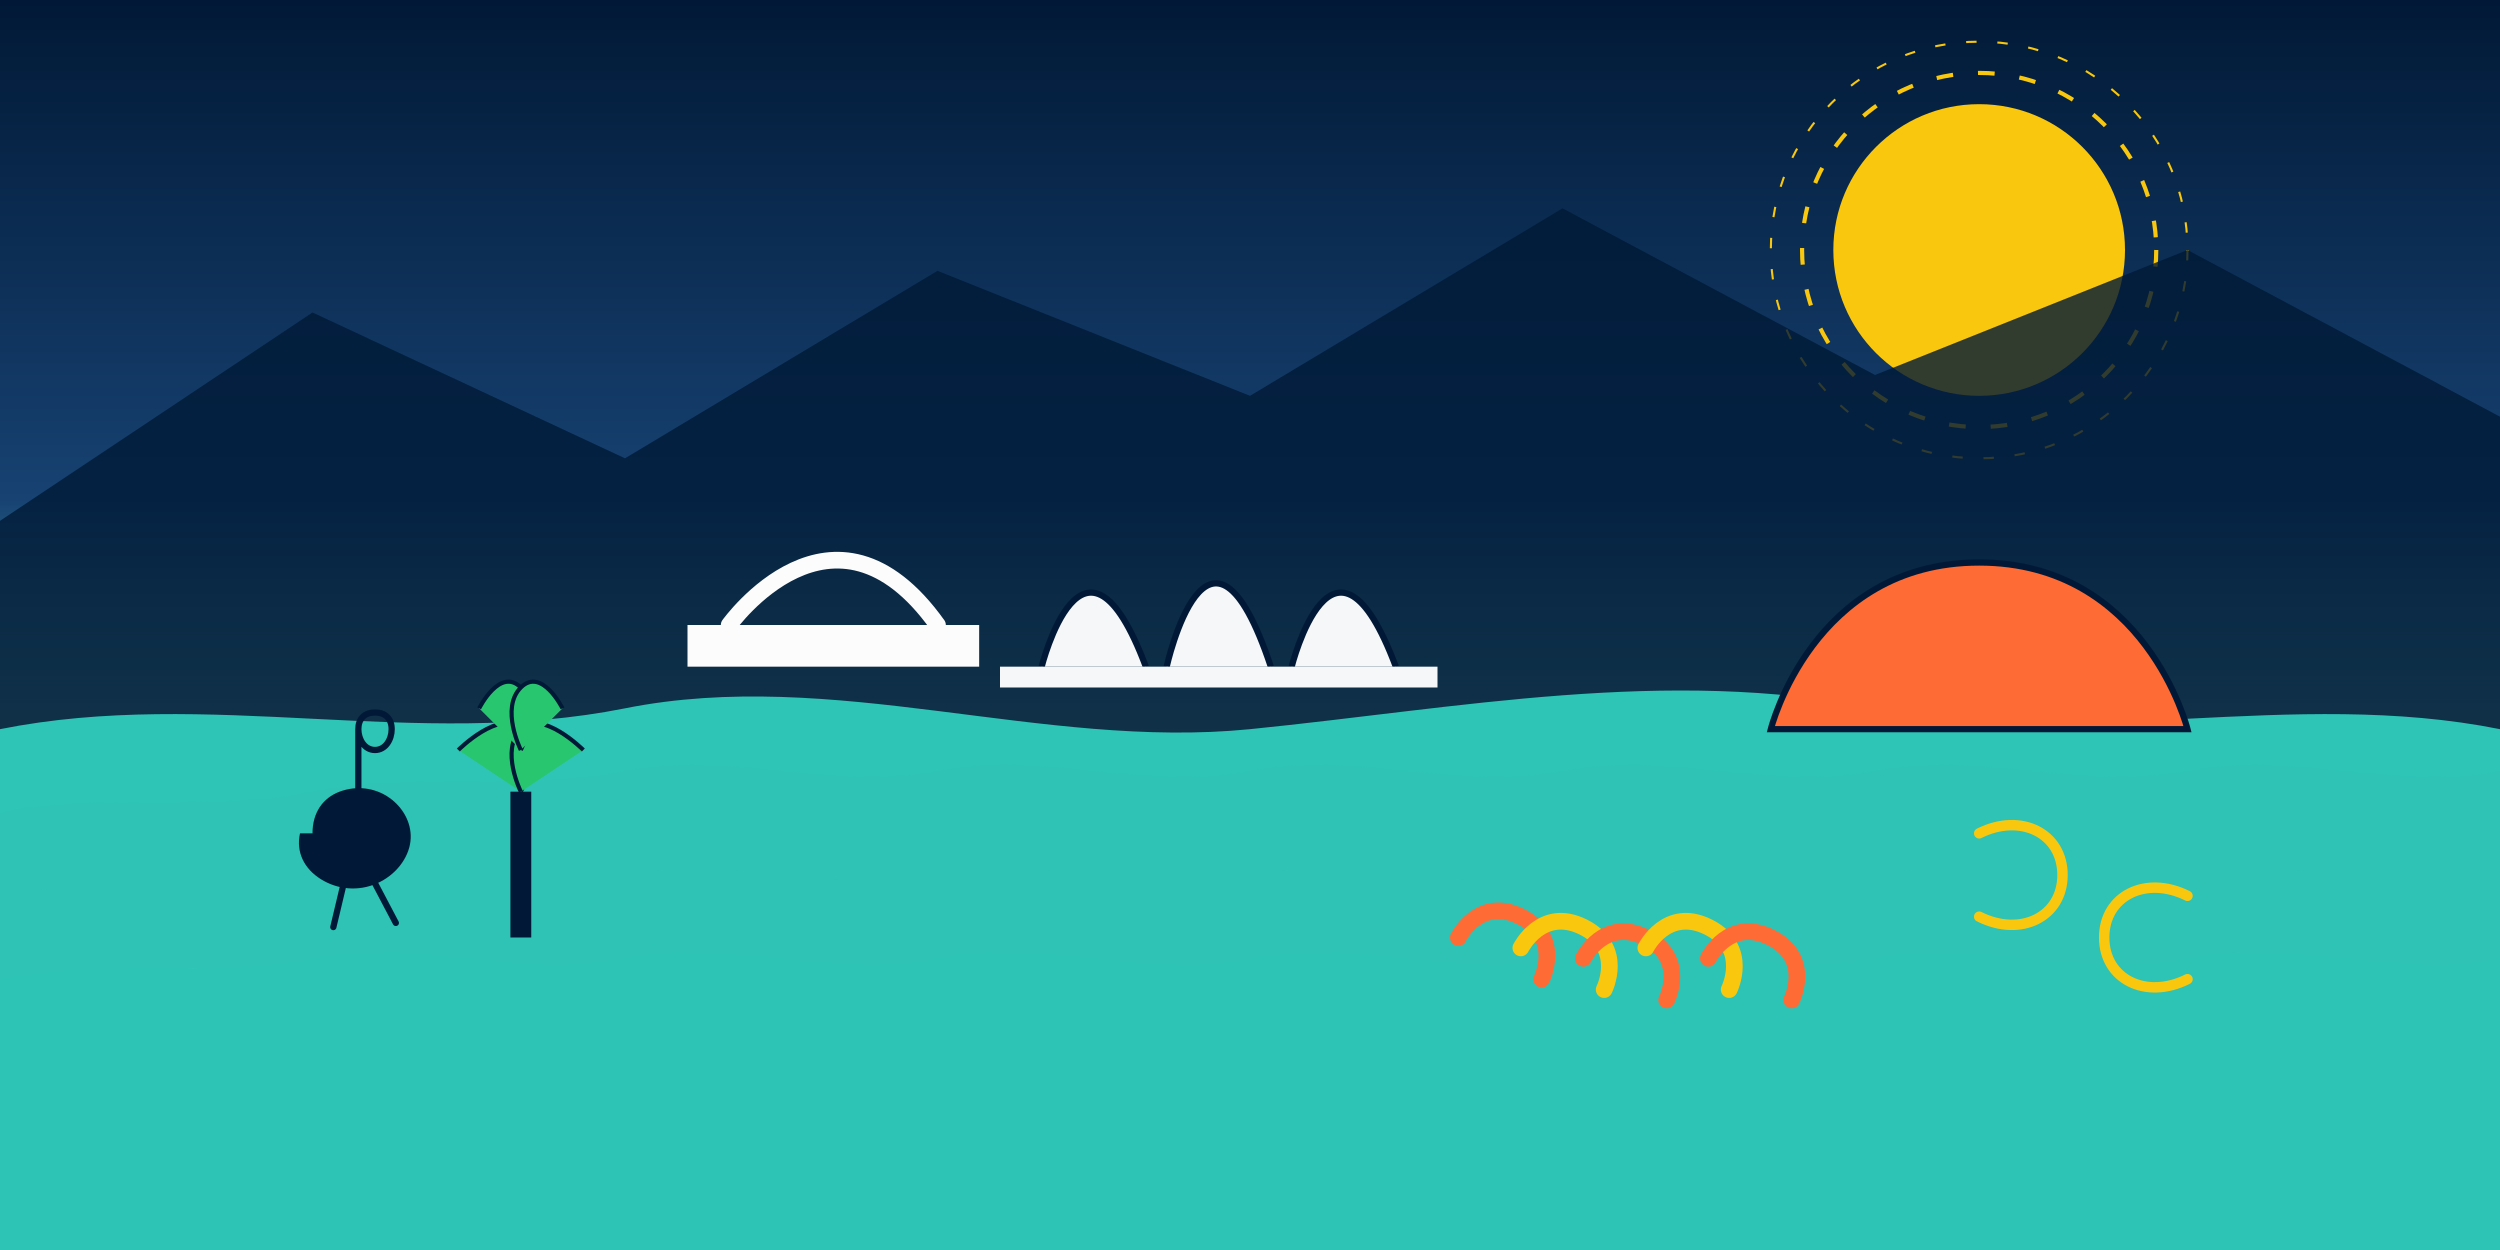 <svg width="1200" height="600" viewBox="0 0 1200 600" fill="none" xmlns="http://www.w3.org/2000/svg">
  <rect x="0" y="0" width="1200" height="600" fill="#808080" stroke="none"/>
  <!-- Background gradient -->
  <rect width="1200" height="600" fill="url(#paint0_linear)"/>
  
  <!-- Retro sun -->
  <circle cx="950" cy="120" r="70" fill="#F9C80E"/>
  <circle cx="950" cy="120" r="85" stroke="#F9C80E" stroke-width="2" stroke-dasharray="8 12"/>
  <circle cx="950" cy="120" r="100" stroke="#F9C80E" stroke-width="1" stroke-dasharray="5 10"/>
  
  <!-- Mountains -->
  <path d="M0 250L150 150L300 220L450 130L600 190L750 100L900 180L1050 120L1200 200V600H0V250Z" fill="#011936" fill-opacity="0.8"/>
  
  <!-- Ocean -->
  <path d="M0 350C100 330 200 360 300 340C400 320 500 360 600 350C700 340 800 320 900 340C1000 360 1100 330 1200 350V600H0V350Z" fill="#2EC4B6"/>
  
  <!-- Stylized waves -->
  <path d="M0 390C50 380 100 390 150 380C200 370 250 380 300 370C350 360 400 380 450 370C500 360 550 380 600 370C650 360 700 380 750 370C800 360 850 380 900 370C950 360 1000 380 1050 370C1100 360 1150 380 1200 370V600H0V390Z" fill="#2EC4B6" fill-opacity="0.7"/>
  <path d="M0 430C50 420 100 430 150 420C200 410 250 430 300 420C350 410 400 430 450 420C500 410 550 430 600 420C650 410 700 430 750 420C800 410 850 430 900 420C950 410 1000 430 1050 420C1100 410 1150 430 1200 420V600H0V430Z" fill="#2EC4B6" fill-opacity="0.5"/>
  <path d="M0 470C50 460 100 470 150 460C200 450 250 470 300 460C350 450 400 470 450 460C500 450 550 470 600 460C650 450 700 470 750 460C800 450 850 470 900 460C950 450 1000 470 1050 460C1100 450 1150 470 1200 460V600H0V470Z" fill="#2EC4B6" fill-opacity="0.3"/>
  
  <!-- Sydney Harbor Bridge simplified -->
  <path d="M350 300C350 300 400 230 450 300" stroke="#FCFCFC" stroke-width="8" stroke-linecap="round"/>
  <rect x="330" y="300" width="140" height="20" fill="#FCFCFC"/>
  
  <!-- Sydney Opera House simplified -->
  <path d="M500 320C500 320 520 240 550 320" fill="#F6F7F8" stroke="#011936" stroke-width="3"/>
  <path d="M560 320C560 320 580 230 610 320" fill="#F6F7F8" stroke="#011936" stroke-width="3"/>
  <path d="M620 320C620 320 640 240 670 320" fill="#F6F7F8" stroke="#011936" stroke-width="3"/>
  <rect x="480" y="320" width="210" height="10" fill="#F6F7F8"/>
  
  <!-- Uluru/Ayers Rock -->
  <path d="M850 350C850 350 870 270 950 270C1030 270 1050 350 1050 350H850Z" fill="#FF6B35" stroke="#011936" stroke-width="3"/>
  
  <!-- Great Barrier Reef stylized coral -->
  <path d="M700 450C700 450 710 430 730 440C750 450 740 470 740 470" stroke="#FF6B35" stroke-width="8" stroke-linecap="round"/>
  <path d="M730 455C730 455 740 435 760 445C780 455 770 475 770 475" stroke="#F9C80E" stroke-width="8" stroke-linecap="round"/>
  <path d="M760 460C760 460 770 440 790 450C810 460 800 480 800 480" stroke="#FF6B35" stroke-width="8" stroke-linecap="round"/>
  <path d="M790 455C790 455 800 435 820 445C840 455 830 475 830 475" stroke="#F9C80E" stroke-width="8" stroke-linecap="round"/>
  <path d="M820 460C820 460 830 440 850 450C870 460 860 480 860 480" stroke="#FF6B35" stroke-width="8" stroke-linecap="round"/>
  
  <!-- Kangaroo silhouette -->
  <path d="M150 400C150 390 155 383 163 380C171 377 180 378 187 383C194 388 198 396 197 404C196 412 190 420 181 424C172 428 162 427 154 422C146 417 142 409 144 400" fill="#011936"/>
  <path d="M172 380V350M172 350C172 345 175 342 180 342C185 342 188 345 188 350C188 355 185 360 180 360C175 360 172 355 172 350ZM165 424L160 445M180 424L190 443" stroke="#011936" stroke-width="3" stroke-linecap="round" stroke-linejoin="round"/>
  
  <!-- Boomerangs -->
  <path d="M950 400C970 390 990 400 990 420C990 440 970 450 950 440" stroke="#F9C80E" stroke-width="5" stroke-linecap="round"/>
  <path d="M1050 430C1030 420 1010 430 1010 450C1010 470 1030 480 1050 470" stroke="#F9C80E" stroke-width="5" stroke-linecap="round"/>
  
  <!-- Palm trees -->
  <path d="M250 380V450" stroke="#011936" stroke-width="10"/>
  <path d="M220 360C220 360 240 340 250 350C260 360 250 380 250 380" fill="#28C76F"/>
  <path d="M220 360C220 360 240 340 250 350C260 360 250 380 250 380" stroke="#011936" stroke-width="2"/>
  <path d="M280 360C280 360 260 340 250 350C240 360 250 380 250 380" fill="#28C76F"/>
  <path d="M280 360C280 360 260 340 250 350C240 360 250 380 250 380" stroke="#011936" stroke-width="2"/>
  <path d="M230 340C230 340 240 320 250 330C260 340 250 360 250 360" fill="#28C76F"/>
  <path d="M230 340C230 340 240 320 250 330C260 340 250 360 250 360" stroke="#011936" stroke-width="2"/>
  <path d="M270 340C270 340 260 320 250 330C240 340 250 360 250 360" fill="#28C76F"/>
  <path d="M270 340C270 340 260 320 250 330C240 340 250 360 250 360" stroke="#011936" stroke-width="2"/>
  
  <!-- Gradient definitions -->
  <defs>
    <linearGradient id="paint0_linear" x1="600" y1="0" x2="600" y2="400" gradientUnits="userSpaceOnUse">
      <stop offset="0" stop-color="#011936"/>
      <stop offset="0.6" stop-color="#174272"/>
      <stop offset="1" stop-color="#2EC4B6" stop-opacity="0.3"/>
    </linearGradient>
  </defs>
</svg>